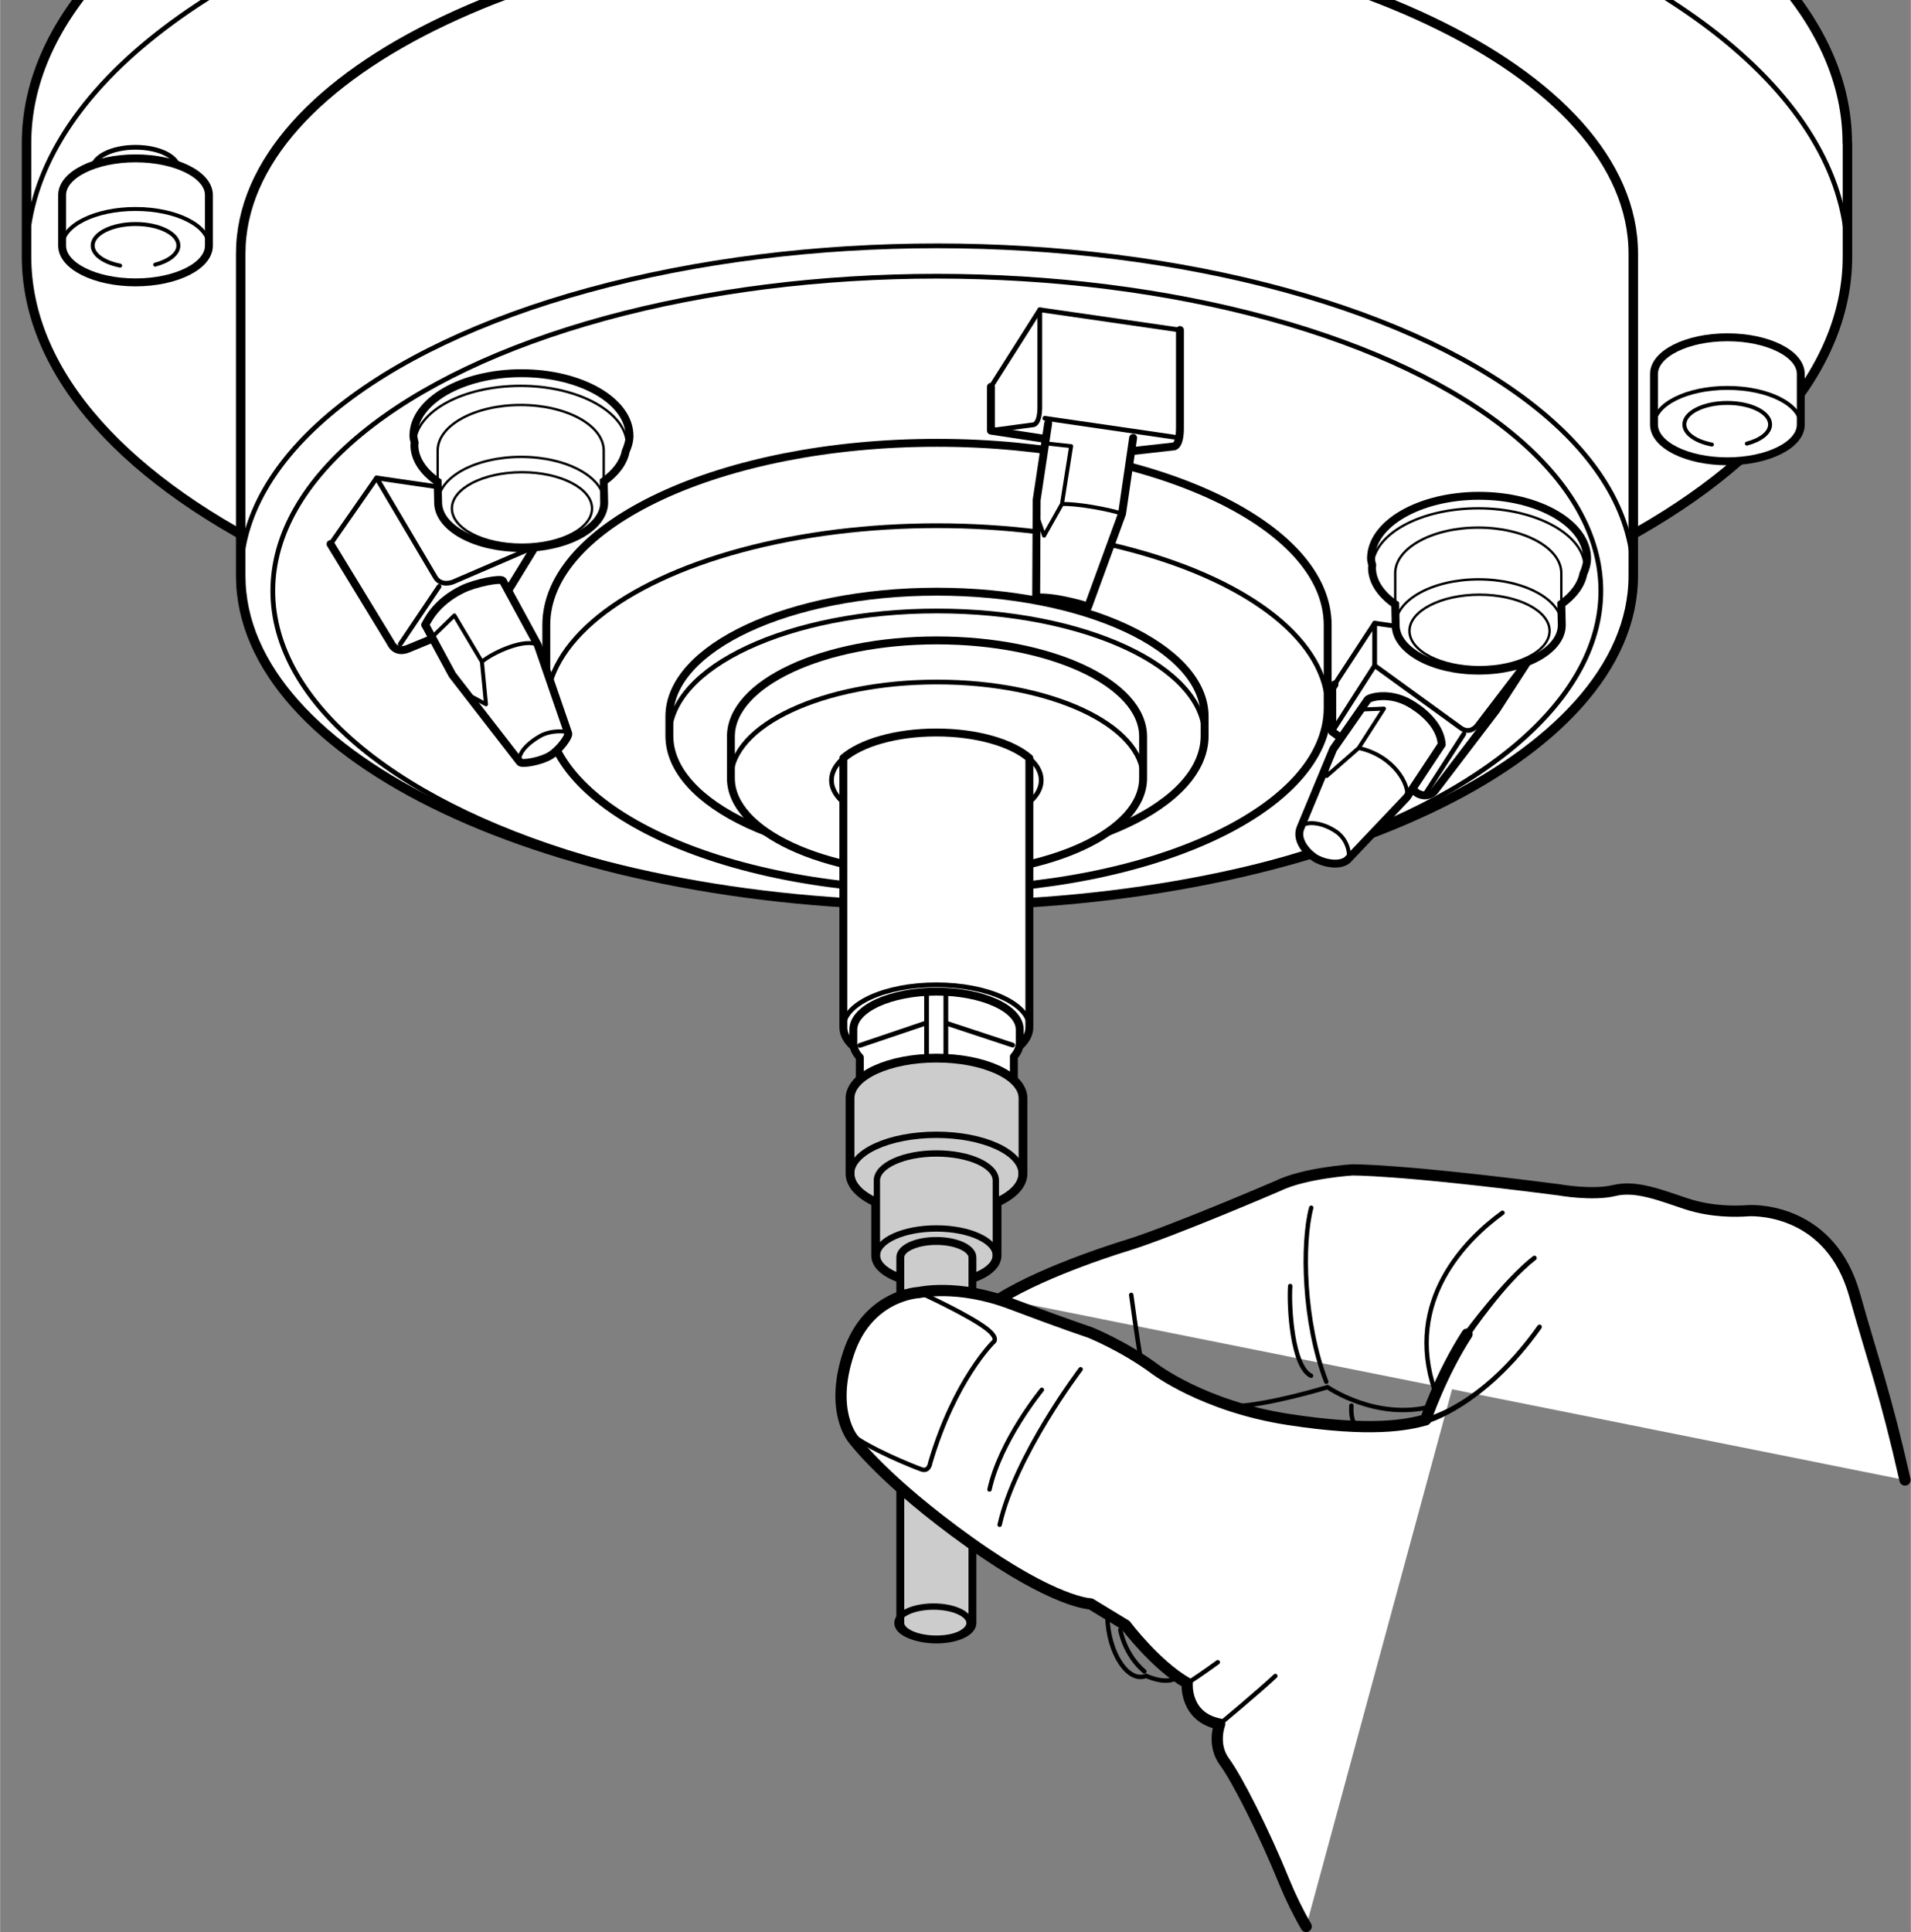 <?xml version="1.0" encoding="UTF-8"?><svg xmlns="http://www.w3.org/2000/svg" width="42.62mm" height="43.08mm" xmlns:xlink="http://www.w3.org/1999/xlink" viewBox="0 0 120.8 122.12"><rect x="0" y="0" width="120.8" height="122.12" fill="#808080" stroke="none"/><defs><clipPath id="clippath"><rect width="119.29" height="104.43" style="fill:none;"/></clipPath></defs><g id="_レイヤー_5"><g style="clip-path:url(#clippath);"><path d="M116.78,9.05c0-15.06-25.77-27.26-57.56-27.26S1.67-6.01,1.67,9.05v7.16c0,15.06,25.77,27.26,57.56,27.26s57.56-12.21,57.56-27.26v-7.16Z" style="fill:#fff; stroke:#000; stroke-linecap:round; stroke-linejoin:round; stroke-width:.6px;"/><ellipse cx="59.23" cy="16.21" rx="57.56" ry="27.26" style="fill:none; stroke:#000; stroke-linecap:round; stroke-linejoin:round; stroke-width:.3px;"/><path d="M11.27,10.67c0,.53-.6.98-1.47,1.21" style="fill:none; stroke:#000; stroke-linecap:round; stroke-linejoin:round; stroke-width:.3px;"/><path d="M5.85,10.67c0-.75,1.21-1.36,2.71-1.36s2.71.61,2.71,1.36" style="fill:none; stroke:#000; stroke-linecap:round; stroke-linejoin:round; stroke-width:.3px;"/><path d="M7.59,11.94c-1.02-.2-1.74-.69-1.74-1.27" style="fill:none; stroke:#000; stroke-linecap:round; stroke-linejoin:round; stroke-width:.3px;"/><path d="M103.25,16.04c0-11.52-19.71-20.85-44.02-20.85S15.21,4.52,15.21,16.04v20.35c0,11.52,19.71,20.85,44.02,20.85s44.02-9.34,44.02-20.85v-20.35Z" style="fill:#fff; stroke:#000; stroke-linecap:round; stroke-linejoin:round; stroke-width:.6px;"/><ellipse cx="59.23" cy="36.39" rx="44.02" ry="20.85" style="fill:none; stroke:#000; stroke-linecap:round; stroke-linejoin:round; stroke-width:.3px;"/><ellipse cx="59.22" cy="37.35" rx="41.98" ry="19.89" style="fill:none; stroke:#000; stroke-linecap:round; stroke-linejoin:round; stroke-width:.3px;"/><path d="M83.93,39.51c0-6.36-11.06-11.52-24.7-11.52s-24.7,5.16-24.7,11.52v5.24c0,6.36,11.06,11.52,24.7,11.52s24.7-5.16,24.7-11.52v-5.24Z" style="fill:#fff; stroke:#000; stroke-linecap:round; stroke-linejoin:round; stroke-width:.5px;"/><ellipse cx="59.23" cy="44.75" rx="24.7" ry="11.52" style="fill:none; stroke:#000; stroke-linecap:round; stroke-linejoin:round; stroke-width:.3px;"/><path d="M76.15,45.29c0-4.36-7.58-7.89-16.92-7.89s-16.92,3.53-16.92,7.89v1.22c0,4.36,7.58,7.89,16.92,7.89s16.92-3.53,16.92-7.89v-1.22Z" style="fill:#fff; stroke:#000; stroke-linecap:round; stroke-linejoin:round; stroke-width:.5px;"/><ellipse cx="59.23" cy="46.51" rx="16.92" ry="7.89" style="fill:none; stroke:#000; stroke-linecap:round; stroke-linejoin:round; stroke-width:.3px;"/><path d="M72.26,46.56c0-3.36-5.83-6.08-13.03-6.08s-13.03,2.72-13.03,6.08v2.63c0,3.36,5.83,6.08,13.03,6.08s13.03-2.72,13.03-6.08v-2.63Z" style="fill:#fff; stroke:#000; stroke-linecap:round; stroke-linejoin:round; stroke-width:.5px;"/><ellipse cx="59.23" cy="49.19" rx="13.03" ry="6.08" style="fill:none; stroke:#000; stroke-linecap:round; stroke-linejoin:round; stroke-width:.3px;"/><ellipse cx="59.19" cy="49.32" rx="6.63" ry="3.02" style="fill:none; stroke:#000; stroke-linecap:round; stroke-linejoin:round; stroke-width:.3px;"/><polyline points="20.89 34.39 23.8 30.21 33.8 31.67" style="fill:none; stroke:#000; stroke-linecap:round; stroke-linejoin:round; stroke-width:.3px;"/><path d="M33.71,31.85l.27,2.45-2.73,4.45-5.45,2.25c-.82.34-1.09-.34-1.09-.34l-3.82-6.27" style="fill:none; stroke:#000; stroke-linecap:round; stroke-linejoin:round; stroke-width:.5px;"/><path d="M23.8,30.21l3.68,6.22c.36.68,1.14.36,1.14.36l5.27-2.27" style="fill:none; stroke:#000; stroke-linecap:round; stroke-linejoin:round; stroke-width:.3px;"/><line x1="27.75" y1="37.07" x2="25.3" y2="40.71" style="fill:none; stroke:#000; stroke-linecap:round; stroke-linejoin:round; stroke-width:.3px;"/><polyline points="62.64 24.45 65.73 19.58 74.59 20.86" style="fill:none; stroke:#000; stroke-linecap:round; stroke-linejoin:round; stroke-width:.3px;"/><path d="M74.59,20.86v6.18c0,1.23-.41,1.18-.41,1.18l-2.86.32-8.68-1.32v-2.77" style="fill:none; stroke:#000; stroke-linecap:round; stroke-linejoin:round; stroke-width:.5px;"/><path d="M65.73,19.58v6.13c0,1.14-.41,1.14-.41,1.14l-2.68.36" style="fill:none; stroke:#000; stroke-linecap:round; stroke-linejoin:round; stroke-width:.3px;"/><line x1="66.05" y1="26.44" x2="74.23" y2="27.63" style="fill:none; stroke:#000; stroke-linecap:round; stroke-linejoin:round; stroke-width:.3px;"/><path d="M84.36,43.27l-.14.21v2.77l5.41,3.91c.64.32,1.04-.14,1.04-.14l3.91-5.13,2.59-4" style="fill:none; stroke:#000; stroke-linecap:round; stroke-linejoin:round; stroke-width:.5px;"/><polyline points="97.17 40.89 86.9 39.39 84.36 43.27" style="fill:none; stroke:#000; stroke-linecap:round; stroke-linejoin:round; stroke-width:.3px;"/><path d="M86.9,39.39v2.68l5.45,3.95c.59.41,1-.14,1-.14l3.82-5" style="fill:none; stroke:#000; stroke-linecap:round; stroke-linejoin:round; stroke-width:.3px;"/><line x1="86.9" y1="42.07" x2="84.22" y2="46.25" style="fill:none; stroke:#000; stroke-linecap:round; stroke-linejoin:round; stroke-width:.3px;"/><line x1="92.54" y1="46.39" x2="90.17" y2="50.07" style="fill:none; stroke:#000; stroke-linecap:round; stroke-linejoin:round; stroke-width:.3px;"/><path d="M59.19,46.3c-2.56,0-4.77.66-5.88,1.62v17.01c0,1.48,2.63,2.68,5.88,2.68s5.88-1.2,5.88-2.68v-17.01c-1.11-.96-3.32-1.62-5.88-1.62Z" style="fill:#fff; stroke:#000; stroke-linecap:round; stroke-linejoin:round; stroke-width:.5px;"/><ellipse cx="59.19" cy="64.93" rx="5.88" ry="2.68" style="fill:none; stroke:#000; stroke-linecap:round; stroke-linejoin:round; stroke-width:.3px;"/><path d="M54.35,71.41v-4.57c-.27-.29-.41-.6-.41-.93v-.83c0-1.32,2.35-2.4,5.26-2.4s5.26,1.07,5.26,2.4v.83c0,.31-.13.61-.37.88v4.66l-4.81,1.65-4.92-1.7Z" style="fill:#fff; stroke:#000; stroke-linecap:round; stroke-linejoin:round; stroke-width:.5px;"/><path d="M59.79,62.7v6.77c1.31.13,2.29.67,2.29,1.3l1.93.41" style="fill:none; stroke:#000; stroke-linecap:round; stroke-linejoin:round; stroke-width:.3px;"/><path d="M54.92,71.62l1.56-.28c.46.46,1.48.78,2.67.78,1.26,0,2.33-.36,2.75-.87l1.73.37" style="fill:none; stroke:#000; stroke-linecap:round; stroke-linejoin:round; stroke-width:.3px;"/><path d="M58.57,62.81v6.66c-1.34.12-2.36.66-2.36,1.31,0,.03,0,.06,0,.09l-1.83.35" style="fill:none; stroke:#000; stroke-linecap:round; stroke-linejoin:round; stroke-width:.3px;"/><line x1="59.8" y1="68.58" x2="64.01" y2="69.96" style="fill:none; stroke:#000; stroke-linecap:round; stroke-linejoin:round; stroke-width:.3px;"/><line x1="54.35" y1="69.98" x2="58.6" y2="68.56" style="fill:none; stroke:#000; stroke-linecap:round; stroke-linejoin:round; stroke-width:.3px;"/><line x1="59.83" y1="64.68" x2="64.01" y2="66.06" style="fill:none; stroke:#000; stroke-linecap:round; stroke-linejoin:round; stroke-width:.3px;"/><line x1="54.35" y1="66.08" x2="58.55" y2="64.66" style="fill:none; stroke:#000; stroke-linecap:round; stroke-linejoin:round; stroke-width:.3px;"/><ellipse cx="59.11" cy="70.41" rx="2.27" ry=".92" style="fill:none; stroke:#000; stroke-linecap:round; stroke-linejoin:round; stroke-width:.3px;"/><path d="M26.87,39.5c.12-.16.6-1.42,2.41-2.28.78-.37,2.35-.69,2.5-.51l2.21,4.06,1.92,5.57c.1.17-.53,1.05-1.13,1.42s-1.81.57-1.92.41l-4.27-5.51-1.71-3.16Z" style="fill:#fff; stroke:#000; stroke-linecap:round; stroke-linejoin:round; stroke-width:.5px;"/><polyline points="29.53 43.88 30.72 44.52 30.46 41.83 28.72 38.9 27.31 40.27" style="fill:none; stroke:#000; stroke-linecap:round; stroke-linejoin:round; stroke-width:.25px;"/><path d="M30.46,41.83c.65-.57,2.72-1.52,3.53-1.06" style="fill:none; stroke:#000; stroke-miterlimit:10; stroke-width:.25px;"/><path d="M35.9,46.34c-.06-.15-1.1-.21-1.79.2-1.3.77-1.35,1.44-1.26,1.63" style="fill:none; stroke:#000; stroke-linecap:round; stroke-linejoin:round; stroke-width:.25px;"/><path d="M71.63,27.68l-.7,4.79-2.16,5.91c-.09-.13-1.12-.36-1.63-.46-.69-.14-1.44-.19-1.64-.13l.03-6.18.73-4.85" style="fill:#fff; stroke:#000; stroke-linecap:round; stroke-linejoin:round; stroke-width:.5px;"/><polyline points="65.54 32.56 66 33.86 67.13 31.86 67.71 28.2 66.15 28.03" style="fill:none; stroke:#000; stroke-linecap:round; stroke-linejoin:round; stroke-width:.25px;"/><path d="M67.13,31.86c.93-.04,2.92.32,3.8.61" style="fill:none; stroke:#000; stroke-miterlimit:10; stroke-width:.25px;"/><path d="M86.47,44.22c.09-.13,1.32-.52,2.64.23.6.34,1.94,1.28,2.03,2.61l-2.21,3.34-3.76,3.96c-.55.45-1.64.15-2.09-.16-.62-.44-1.16-1.19-.86-1.89l2.06-4.96,2.18-3.13Z" style="fill:#fff; stroke:#000; stroke-linecap:round; stroke-linejoin:round; stroke-width:.5px;"/><polyline points="83.87 48.46 83.87 49.05 85.89 47.28 87.49 44.79 86.05 44.85" style="fill:none; stroke:#000; stroke-linecap:round; stroke-linejoin:round; stroke-width:.25px;"/><path d="M85.89,47.28c2.21.48,3.25,2.34,3.05,3.12" style="fill:none; stroke:#000; stroke-miterlimit:10; stroke-width:.25px;"/><path d="M85.18,54.36c.22-.25.05-1.27-.71-1.79-1-.68-2.06-.66-2.24-.26" style="fill:none; stroke:#000; stroke-linecap:round; stroke-linejoin:round; stroke-width:.25px;"/><path d="M38.16,30.43c.75-.53,1.25-1.19,1.39-1.9.14-.32.24-.64.24-.98,0-2.19-3.06-3.96-6.83-3.96s-6.83,1.77-6.83,3.96c0,.15.05.3.08.44,0,.04-.02.08-.02.13,0,.88.55,1.69,1.47,2.33l.03,1.31c0,1.59,2.35,2.88,5.25,2.88s5.25-1.29,5.25-2.88l-.03-1.32Z" style="fill:#fff; stroke:#000; stroke-miterlimit:10; stroke-width:.5px;"/><path d="M38.19,31.76c0-1.59-2.35-2.88-5.25-2.88s-5.25,1.29-5.25,2.88" style="fill:none; stroke:#000; stroke-miterlimit:10; stroke-width:.15px;"/><ellipse cx="32.99" cy="32.14" rx="4.43" ry="2.29" style="fill:none; stroke:#000; stroke-miterlimit:10; stroke-width:.15px;"/><path d="M27.66,30.45v-1.97c0-1.59,2.35-2.88,5.25-2.88s5.25,1.29,5.25,2.88v1.95" style="fill:none; stroke:#000; stroke-miterlimit:10; stroke-width:.15px;"/><path d="M26.21,28c.12-2.01,3.06-3.61,6.7-3.61s6.72,1.67,6.72,3.74l-.07.41" style="fill:none; stroke:#000; stroke-miterlimit:10; stroke-width:.15px;"/><path d="M98.7,38.18c.75-.53,1.25-1.19,1.39-1.9.14-.32.24-.64.24-.98,0-2.19-3.06-3.96-6.83-3.96s-6.83,1.77-6.83,3.96c0,.15.05.3.08.44,0,.04-.02.08-.02.13,0,.88.55,1.69,1.47,2.33l.03,1.31c0,1.59,2.35,2.88,5.25,2.88s5.25-1.29,5.25-2.88l-.03-1.32Z" style="fill:#fff; stroke:#000; stroke-miterlimit:10; stroke-width:.5px;"/><path d="M98.73,39.5c0-1.59-2.35-2.88-5.25-2.88s-5.25,1.29-5.25,2.88" style="fill:none; stroke:#000; stroke-miterlimit:10; stroke-width:.15px;"/><ellipse cx="93.53" cy="39.88" rx="4.43" ry="2.29" style="fill:none; stroke:#000; stroke-miterlimit:10; stroke-width:.15px;"/><path d="M88.2,38.2v-1.97c0-1.59,2.35-2.88,5.25-2.88s5.25,1.29,5.25,2.88v1.95" style="fill:none; stroke:#000; stroke-miterlimit:10; stroke-width:.15px;"/><path d="M86.76,35.74c.12-2.01,3.06-3.61,6.7-3.61s6.72,1.67,6.72,3.74l-.07.41" style="fill:none; stroke:#000; stroke-miterlimit:10; stroke-width:.15px;"/><path d="M64.59,69.42c0-1.36-2.42-2.46-5.39-2.46s-5.39,1.1-5.39,2.46v4.76c0,1.36,2.42,2.46,5.39,2.46s5.39-1.1,5.39-2.46v-4.76Z" style="fill:#fff; stroke:#000; stroke-linecap:round; stroke-linejoin:round; stroke-width:.71px;"/><path d="M62.95,74.62c0-.95-1.68-1.71-3.76-1.71s-3.76.77-3.76,1.71v4.74c0,.95,1.68,1.71,3.76,1.71s3.76-.77,3.76-1.71v-4.74Z" style="fill:#fff; stroke:#000; stroke-linecap:round; stroke-linejoin:round; stroke-width:.71px;"/><path d="M64.59,69.42c0-1.36-2.42-2.46-5.39-2.46s-5.39,1.1-5.39,2.46v4.76c0,1.36,2.42,2.46,5.39,2.46s5.39-1.1,5.39-2.46v-4.76Z" style="fill:#ccc; stroke:#000; stroke-linecap:round; stroke-linejoin:round; stroke-width:.4px;"/><ellipse cx="59.19" cy="74.19" rx="5.39" ry="2.46" style="fill:none; stroke:#000; stroke-linecap:round; stroke-linejoin:round; stroke-width:.4px;"/><path d="M62.95,74.62c0-.95-1.68-1.71-3.76-1.71s-3.76.77-3.76,1.71v4.74c0,.95,1.68,1.71,3.76,1.71s3.76-.77,3.76-1.71v-4.74Z" style="fill:#ccc; stroke:#000; stroke-linecap:round; stroke-linejoin:round; stroke-width:.4px;"/><ellipse cx="59.19" cy="79.36" rx="3.76" ry="1.71" style="fill:none; stroke:#000; stroke-linecap:round; stroke-linejoin:round; stroke-width:.4px;"/><path d="M61.47,79.48c0-.57-1.02-1.04-2.28-1.04s-2.28.46-2.28,1.04v23.11c0,.57,1.02,1.04,2.28,1.04s2.28-.46,2.28-1.04v-23.11Z" style="fill:#ccc; stroke:#000; stroke-linecap:round; stroke-linejoin:round; stroke-width:.5px;"/><ellipse cx="59.01" cy="102.59" rx="2.28" ry="1.04" style="fill:none; stroke:#000; stroke-linecap:round; stroke-linejoin:round; stroke-width:.4px;"/><path d="M13.2,12.33c0-1.28-2.08-2.32-4.64-2.32s-4.64,1.04-4.64,2.32v3.2c0,1.28,2.08,2.32,4.64,2.32s4.64-1.04,4.64-2.32v-3.2Z" style="fill:#fff; stroke:#000; stroke-linecap:round; stroke-linejoin:round; stroke-width:.5px;"/><path d="M8.56,17.85c-2.56,0-4.64-1.04-4.64-2.32s2.08-2.32,4.64-2.32,4.64,1.04,4.64,2.32-2.08,2.32-4.64,2.32" style="fill:none; stroke:#000; stroke-linecap:round; stroke-linejoin:round; stroke-width:.25px;"/><path d="M7.59,16.79c-1.02-.2-1.74-.69-1.74-1.27,0-.75,1.21-1.36,2.71-1.36s2.71.61,2.71,1.36c0,.53-.6.98-1.47,1.21" style="fill:none; stroke:#000; stroke-linecap:round; stroke-linejoin:round; stroke-width:.25px;"/><path d="M113.84,23.64c0-1.28-2.08-2.32-4.64-2.32s-4.64,1.04-4.64,2.32v3.2c0,1.28,2.08,2.32,4.64,2.32s4.64-1.04,4.64-2.32v-3.2Z" style="fill:#fff; stroke:#000; stroke-linecap:round; stroke-linejoin:round; stroke-width:.5px;"/><path d="M109.2,29.16c-2.56,0-4.64-1.04-4.64-2.32s2.08-2.32,4.64-2.32,4.64,1.04,4.64,2.32-2.08,2.32-4.64,2.32" style="fill:none; stroke:#000; stroke-linecap:round; stroke-linejoin:round; stroke-width:.25px;"/><path d="M108.22,28.1c-1.02-.2-1.74-.69-1.74-1.27,0-.75,1.21-1.36,2.71-1.36s2.71.61,2.71,1.36c0,.53-.6.98-1.47,1.21" style="fill:none; stroke:#000; stroke-linecap:round; stroke-linejoin:round; stroke-width:.25px;"/></g></g><g id="_レイヤー_1"><path d="M63.21,82.09c3.02-1.87,8-3.36,8-3.36,2.86-.88,9.57-3.77,9.57-3.77,1.68-.82,4.68-1.01,4.68-1.01,0,0,2.79-.07,13.1,1.26,0,0,2.12.38,3.5.04,1.39-.34,2.98.33,4.57.85,1.59.52,3.14.48,3.85.43.71-.05,5.27.02,6.76,5.31,1.23,4.37,1.96,6.26,3.19,11.71" style="fill:#fff; stroke:#000; stroke-linecap:round; stroke-linejoin:round; stroke-width:.71px;"/><path d="M82.57,121.77c-.54-.93-.99-1.86-1.38-2.81-1.28-3.15-2.97-6.49-3.78-7.59-.81-1.09-.31-2.39-.31-2.39-2.24-.44-2.05-2.59-2.05-2.59-2.01-1.15-3.89-3.66-3.89-3.66l-2.22-1.35s-2.23-.03-7.65-3.9c-5.42-3.87-7.35-6.51-7.35-6.51,0,0-1.53-1.74-.3-5.44,1.23-3.71,4.45-3.83,4.45-3.83,0,0,2.43-.57,5.81.71,3.38,1.28,4.97,1.8,4.97,1.8,0,0,2.13.85,4.11,2.31,0,0,3.09,2.37,8.44,3.2,5.35.83,7.57.34,8.7.03,0,0,.95-2.84,2.62-5.42" style="fill:#fff; stroke:#000; stroke-linecap:round; stroke-linejoin:round; stroke-width:.71px;"/><path d="M90.45,88.91c-3.48.89-6.53-1.23-6.53-1.23,0,0-3.78,1.16-5.95,1.21" style="fill:none; stroke:#000; stroke-linecap:round; stroke-linejoin:round; stroke-width:.28px;"/><path d="M90.12,89.86s3.62-.94,7.21-5.99" style="fill:none; stroke:#000; stroke-linecap:round; stroke-linejoin:round; stroke-width:.28px;"/><path d="M92.83,84.32s2.25-3.33,4.17-4.8" style="fill:none; stroke:#000; stroke-linecap:round; stroke-linejoin:round; stroke-width:.28px;"/><path d="M94.98,76.66c-2.31,1.67-6.21,5.57-4.28,11.23" style="fill:none; stroke:#000; stroke-linecap:round; stroke-linejoin:round; stroke-width:.28px;"/><path d="M82.89,76.34c-.6,2.24-.5,7.26.95,11" style="fill:none; stroke:#000; stroke-linecap:round; stroke-linejoin:round; stroke-width:.28px;"/><path d="M81.56,81.29c-.09,1.33.13,5.11,1.32,5.67" style="fill:none; stroke:#000; stroke-linecap:round; stroke-linejoin:round; stroke-width:.28px;"/><path d="M71.51,81.85s.37,2.75.58,3.92" style="fill:none; stroke:#000; stroke-linecap:round; stroke-linejoin:round; stroke-width:.28px;"/><path d="M90.19,89.71s3.54-.78,7.13-5.83" style="fill:none; stroke:#000; stroke-linecap:round; stroke-linejoin:round; stroke-width:.28px;"/><path d="M92.72,84.24s2.37-3.25,4.28-4.72" style="fill:none; stroke:#000; stroke-linecap:round; stroke-linejoin:round; stroke-width:.28px;"/><path d="M68.31,86.55s-4.12,5.41-5.12,9.83" style="fill:none; stroke:#000; stroke-linecap:round; stroke-linejoin:round; stroke-width:.28px;"/><path d="M65.86,87.85s-2.63,3.2-3.31,6.3" style="fill:none; stroke:#000; stroke-linecap:round; stroke-linejoin:round; stroke-width:.28px;"/><path d="M77.1,108.98s2.55-2.12,3.52-3.04" style="fill:none; stroke:#000; stroke-linecap:round; stroke-linejoin:round; stroke-width:.28px;"/><path d="M75.27,106.26s.88-.58,1.71-1.19" style="fill:none; stroke:#000; stroke-linecap:round; stroke-linejoin:round; stroke-width:.28px;"/><path d="M53.71,90.6c1.22.98,4.06,2.11,4.54,2.28.48.17.55-.41.55-.41,1.54-5.24,3.98-7.62,3.98-7.62,0,0,.41-.22-.41-.86-1.09-.85-4.1-2.23-4.1-2.23" style="fill:none; stroke:#000; stroke-linecap:round; stroke-linejoin:round; stroke-width:.28px;"/><path d="M85.43,88.85s-.07.81.21,1.17" style="fill:none; stroke:#000; stroke-linecap:round; stroke-linejoin:round; stroke-width:.28px;"/><path d="M70,102.18c.06,2.32,1.31,4.21,2.45,3.75,0,0,1.23.58,1.9.13" style="fill:none; stroke:#000; stroke-linecap:round; stroke-linejoin:round; stroke-width:.28px;"/><path d="M70.82,103.02s.26,1.57,1.52,2.63" style="fill:none; stroke:#000; stroke-linecap:round; stroke-linejoin:round; stroke-width:.28px;"/></g></svg>